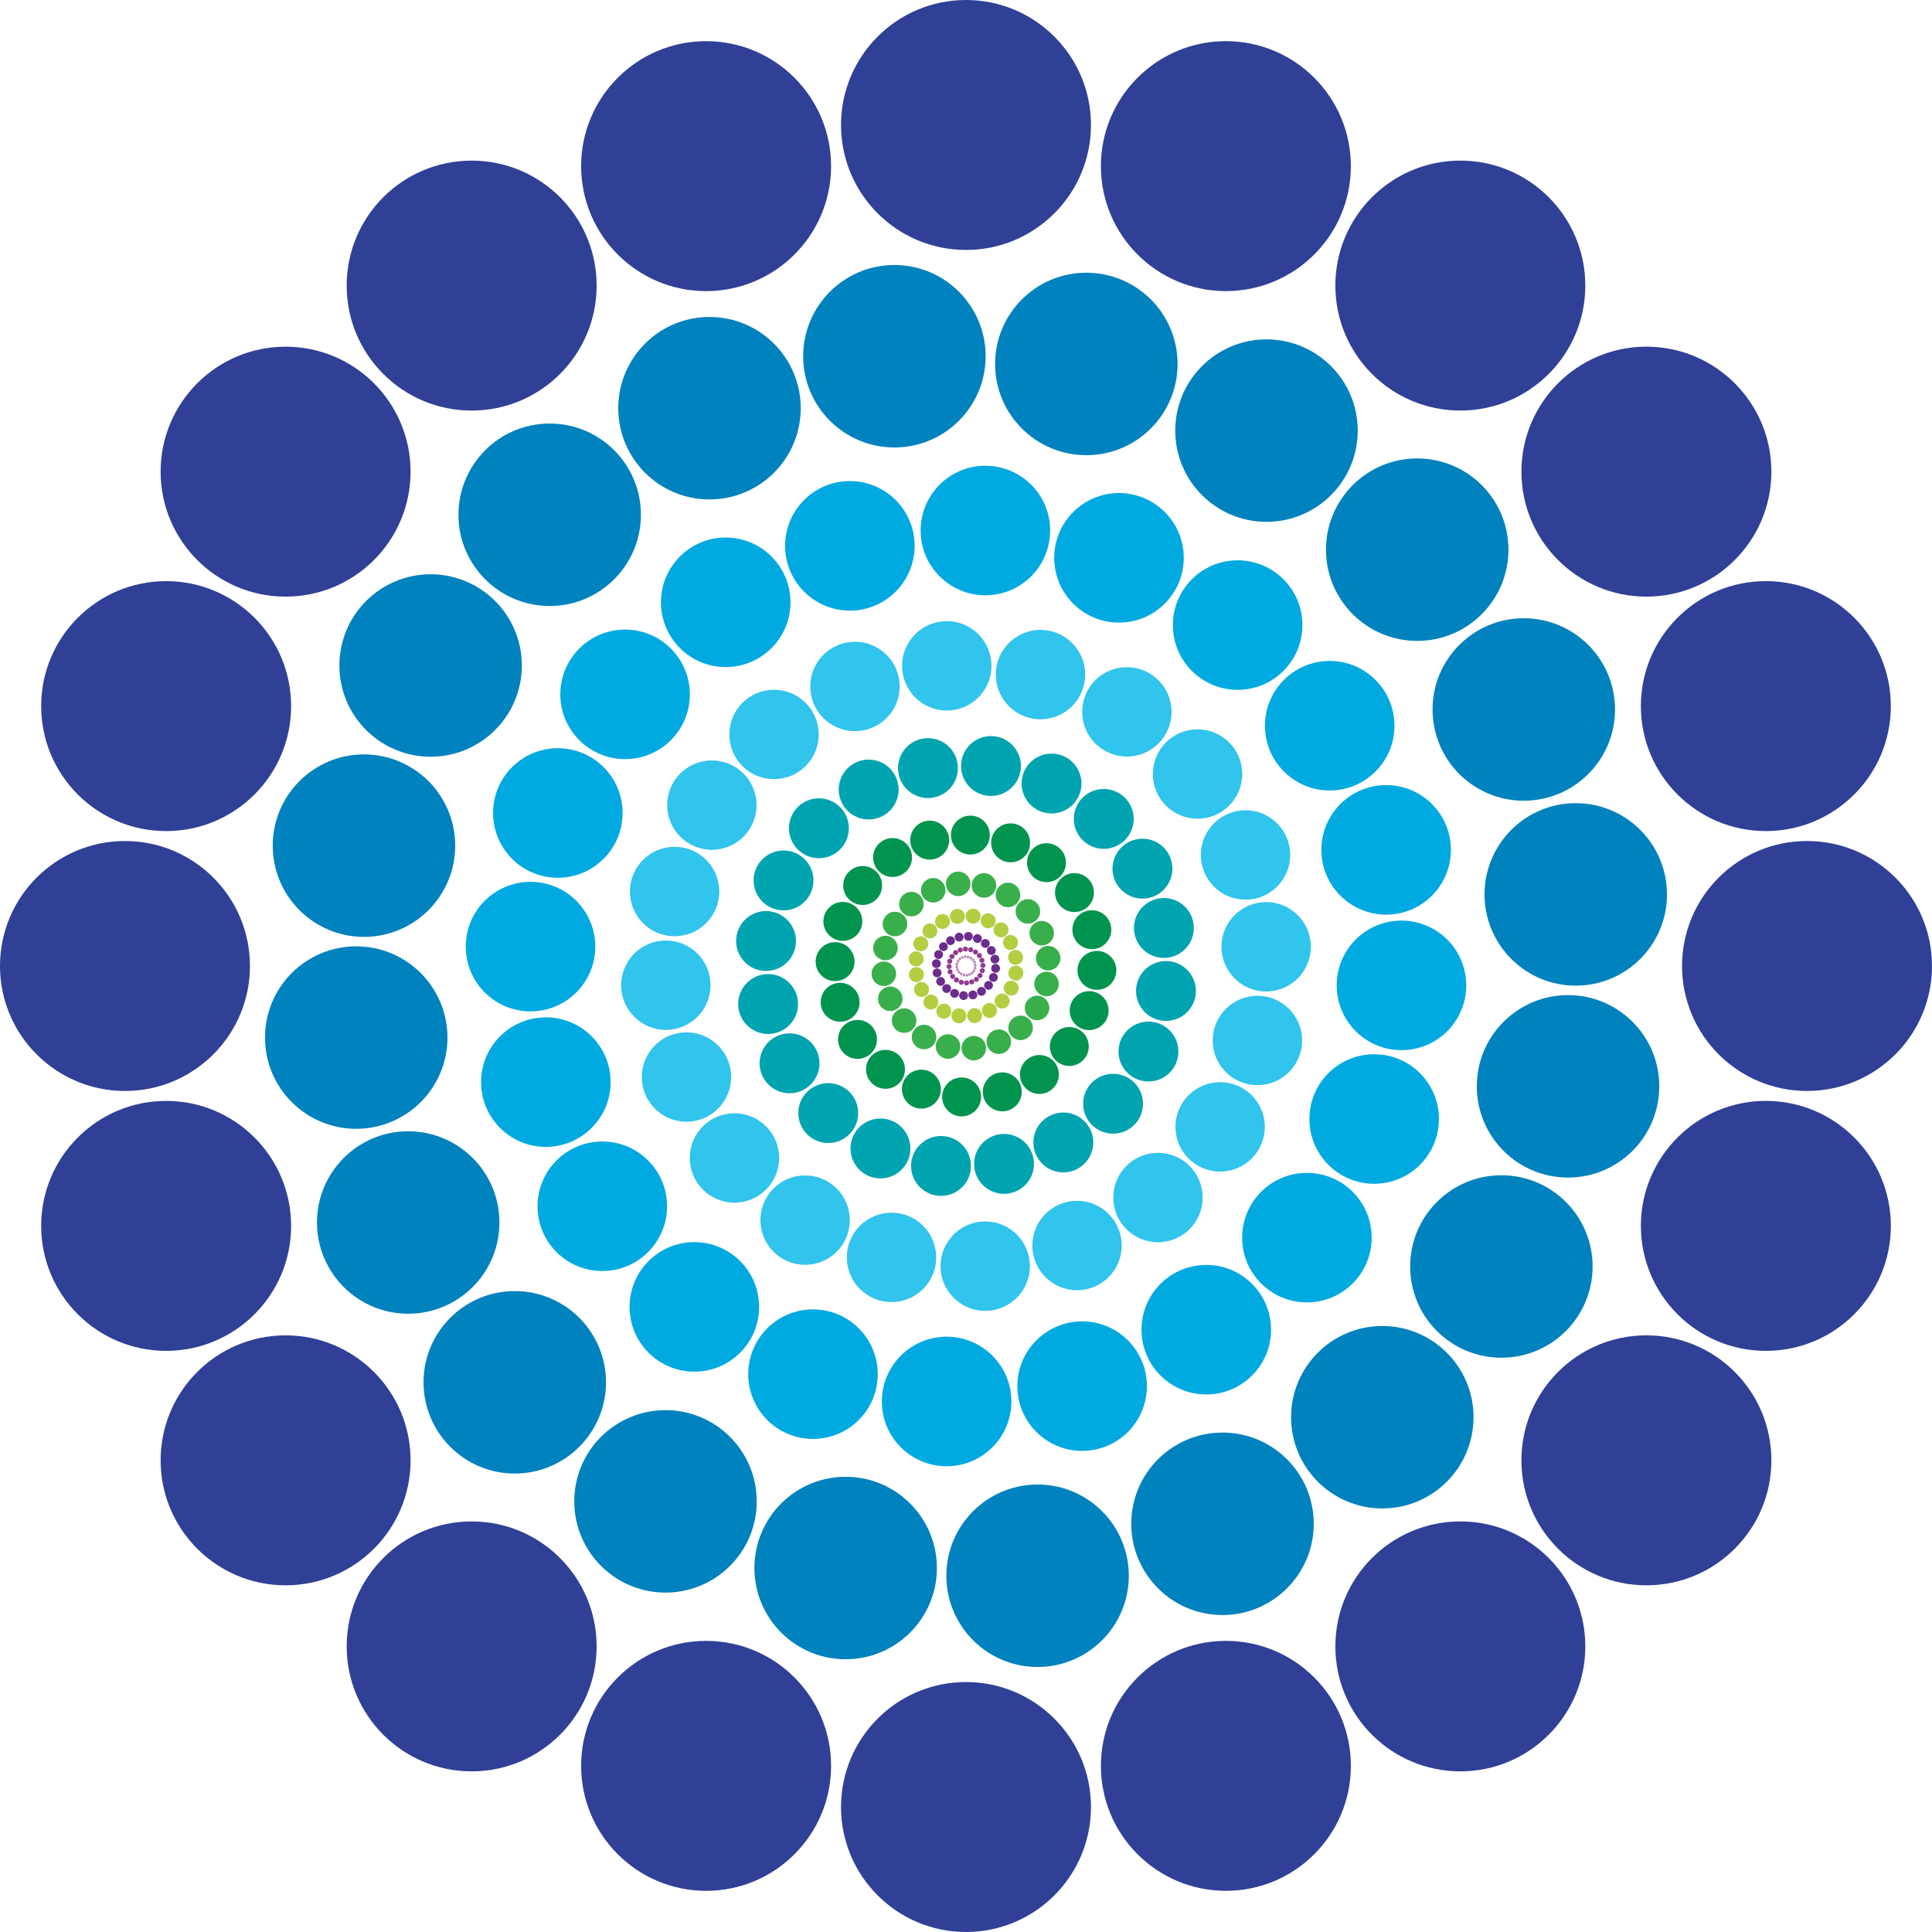 <?xml version="1.0" encoding="utf-8"?>
<!-- Generator: Adobe Illustrator 15.0.2, SVG Export Plug-In . SVG Version: 6.00 Build 0)  -->
<!DOCTYPE svg PUBLIC "-//W3C//DTD SVG 1.1//EN" "http://www.w3.org/Graphics/SVG/1.1/DTD/svg11.dtd">
<svg version="1.1" id="Layer_1" xmlns:x="http://ns.adobe.com/Extensibility/1.0/" xmlns:i="http://ns.adobe.com/AdobeIllustrator/10.0/" xmlns:graph="http://ns.adobe.com/Graphs/1.0/"
	 xmlns="http://www.w3.org/2000/svg" xmlns:xlink="http://www.w3.org/1999/xlink" x="0px" y="0px" width="360px" height="359.997px"
	 viewBox="0 0 360 359.997" enable-background="new 0 0 360 359.997" xml:space="preserve">
<g>
	<g>
		<circle fill="#304096" cx="179.999" cy="23.287" r="23.287"/>
		<circle fill="#304096" cx="131.572" cy="30.957" r="23.287"/>
		<circle fill="#304096" cx="87.886" cy="53.216" r="23.288"/>
		<circle fill="#304096" cx="53.216" cy="87.886" r="23.287"/>
		<circle fill="#304096" cx="30.958" cy="131.573" r="23.287"/>
		<circle fill="#304096" cx="23.287" cy="179.999" r="23.287"/>
		<circle fill="#304096" cx="30.958" cy="228.426" r="23.287"/>
		<circle fill="#304096" cx="53.216" cy="272.112" r="23.288"/>
		<circle fill="#304096" cx="87.886" cy="306.78" r="23.286"/>
		<circle fill="#304096" cx="131.573" cy="329.041" r="23.287"/>
		<circle fill="#304096" cx="179.999" cy="336.71" r="23.286"/>
		<circle fill="#304096" cx="228.427" cy="329.041" r="23.287"/>
		<circle fill="#304096" cx="272.113" cy="306.78" r="23.286"/>
		<circle fill="#304096" cx="306.782" cy="272.111" r="23.289"/>
		<circle fill="#304096" cx="329.043" cy="228.425" r="23.288"/>
		<circle fill="#304096" cx="336.712" cy="179.998" r="23.287"/>
		<circle fill="#304096" cx="329.041" cy="131.571" r="23.288"/>
		<circle fill="#304096" cx="306.782" cy="87.885" r="23.287"/>
		<circle fill="#304096" cx="272.112" cy="53.214" r="23.287"/>
		<circle fill="#304096" cx="228.425" cy="30.955" r="23.287"/>
	</g>
	<g>
		<circle fill="#0082BE" cx="166.661" cy="66.379" r="17"/>
		<circle fill="#0082BE" cx="132.204" cy="76.063" r="17"/>
		<circle fill="#0082BE" cx="102.425" cy="95.919" r="17"/>
		<circle fill="#0082BE" cx="80.239" cy="124.006" r="17"/>
		<circle fill="#0082BE" cx="67.819" cy="157.574" r="17"/>
		<circle fill="#0082BE" cx="66.379" cy="193.338" r="17"/>
		<circle fill="#0082BE" cx="76.063" cy="227.794" r="16.999"/>
		<circle fill="#0082BE" cx="95.919" cy="257.574" r="17"/>
		<circle fill="#0082BE" cx="124.006" cy="279.759" r="16.999"/>
		<circle fill="#0082BE" cx="157.574" cy="292.178" r="17"/>
		<circle fill="#0082BE" cx="193.338" cy="293.618" r="16.999"/>
		<circle fill="#0082BE" cx="227.795" cy="283.936" r="17"/>
		<circle fill="#0082BE" cx="257.574" cy="264.078" r="16.998"/>
		<circle fill="#0082BE" cx="279.761" cy="235.991" r="16.999"/>
		<circle fill="#0082BE" cx="292.181" cy="202.422" r="17"/>
		<circle fill="#0082BE" cx="293.62" cy="166.659" r="17"/>
		<circle fill="#0082BE" cx="283.936" cy="132.202" r="17"/>
		<circle fill="#0082BE" cx="264.079" cy="102.423" r="17"/>
		<circle fill="#0082BE" cx="235.992" cy="80.238" r="17"/>
		<circle fill="#0082BE" cx="202.424" cy="67.818" r="17"/>
	</g>
	<g>
		<circle fill="#00AAE1" cx="158.36" cy="101.71" r="12.07"/>
		<circle fill="#00AAE1" cx="135.227" cy="112.229" r="12.07"/>
		<circle fill="#00AAE1" cx="116.476" cy="129.382" r="12.07"/>
		<circle fill="#00AAE1" cx="103.944" cy="151.488" r="12.07"/>
		<circle fill="#00AAE1" cx="98.855" cy="176.386" r="12.07"/>
		<circle fill="#00AAE1" cx="101.711" cy="201.637" r="12.07"/>
		<circle fill="#00AAE1" cx="112.229" cy="224.77" r="12.07"/>
		<circle fill="#00AAE1" cx="129.382" cy="243.521" r="12.07"/>
		<circle fill="#00AAE1" cx="151.489" cy="256.054" r="12.069"/>
		<circle fill="#00AAE1" cx="176.388" cy="261.144" r="12.071"/>
		<circle fill="#00AAE1" cx="201.638" cy="258.286" r="12.069"/>
		<circle fill="#00AAE1" cx="224.772" cy="247.768" r="12.07"/>
		<circle fill="#00AAE1" cx="243.522" cy="230.616" r="12.069"/>
		<circle fill="#00AAE1" cx="256.055" cy="208.51" r="12.07"/>
		<circle fill="#00AAE1" cx="261.143" cy="183.611" r="12.07"/>
		<circle fill="#00AAE1" cx="258.288" cy="158.359" r="12.07"/>
		<circle fill="#00AAE1" cx="247.77" cy="135.226" r="12.069"/>
		<circle fill="#00AAE1" cx="230.617" cy="116.475" r="12.07"/>
		<circle fill="#00AAE1" cx="208.509" cy="103.942" r="12.07"/>
		<circle fill="#00AAE1" cx="183.611" cy="98.854" r="12.07"/>
	</g>
	<g>
		<circle fill="#31C4EC" cx="159.311" cy="127.913" r="8.329"/>
		<circle fill="#31C4EC" cx="144.228" cy="136.856" r="8.328"/>
		<circle fill="#31C4EC" cx="132.646" cy="150.021" r="8.328"/>
		<circle fill="#31C4EC" cx="125.7" cy="166.121" r="8.328"/>
		<circle fill="#31C4EC" cx="124.069" cy="183.58" r="8.328"/>
		<circle fill="#31C4EC" cx="127.914" cy="200.688" r="8.328"/>
		<circle fill="#31C4EC" cx="136.856" cy="215.769" r="8.327"/>
		<circle fill="#31C4EC" cx="150.021" cy="227.352" r="8.328"/>
		<circle fill="#31C4EC" cx="166.122" cy="234.297" r="8.328"/>
		<circle fill="#31C4EC" cx="183.58" cy="235.93" r="8.328"/>
		<circle fill="#31C4EC" cx="200.688" cy="232.084" r="8.328"/>
		<circle fill="#31C4EC" cx="215.771" cy="223.143" r="8.328"/>
		<circle fill="#31C4EC" cx="227.353" cy="209.977" r="8.328"/>
		<circle fill="#31C4EC" cx="234.299" cy="193.877" r="8.329"/>
		<circle fill="#31C4EC" cx="235.93" cy="176.418" r="8.329"/>
		<circle fill="#31C4EC" cx="232.086" cy="159.31" r="8.328"/>
		<circle fill="#31C4EC" cx="223.144" cy="144.227" r="8.328"/>
		<circle fill="#31C4EC" cx="209.978" cy="132.646" r="8.328"/>
		<circle fill="#31C4EC" cx="193.878" cy="125.699" r="8.327"/>
		<circle fill="#31C4EC" cx="176.418" cy="124.068" r="8.328"/>
	</g>
	<g>
		<circle fill="#00A4B0" cx="161.864" cy="147.118" r="5.58"/>
		<circle fill="#00A4B0" cx="152.592" cy="154.333" r="5.58"/>
		<circle fill="#00A4B0" cx="146.001" cy="164.057" r="5.58"/>
		<circle fill="#00A4B0" cx="142.739" cy="175.344" r="5.58"/>
		<circle fill="#00A4B0" cx="143.125" cy="187.086" r="5.58"/>
		<circle fill="#00A4B0" cx="147.119" cy="198.133" r="5.58"/>
		<circle fill="#00A4B0" cx="154.332" cy="207.406" r="5.579"/>
		<circle fill="#00A4B0" cx="164.059" cy="213.997" r="5.58"/>
		<circle fill="#00A4B0" cx="175.344" cy="217.258" r="5.58"/>
		<circle fill="#00A4B0" cx="187.086" cy="216.873" r="5.58"/>
		<circle fill="#00A4B0" cx="198.134" cy="212.879" r="5.58"/>
		<circle fill="#00A4B0" cx="207.408" cy="205.665" r="5.58"/>
		<circle fill="#00A4B0" cx="213.998" cy="195.94" r="5.58"/>
		<circle fill="#00A4B0" cx="217.26" cy="184.654" r="5.58"/>
		<circle fill="#00A4B0" cx="216.874" cy="172.912" r="5.58"/>
		<circle fill="#00A4B0" cx="212.88" cy="161.864" r="5.58"/>
		<circle fill="#00A4B0" cx="205.666" cy="152.591" r="5.58"/>
		<circle fill="#00A4B0" cx="195.94" cy="146.001" r="5.579"/>
		<circle fill="#00A4B0" cx="184.654" cy="142.738" r="5.58"/>
		<circle fill="#00A4B0" cx="172.913" cy="143.124" r="5.58"/>
	</g>
	<g>
		<circle fill="#00944F" cx="166.321" cy="159.784" r="3.626"/>
		<circle fill="#00944F" cx="160.744" cy="165" r="3.627"/>
		<circle fill="#00944F" cx="157.052" cy="171.685" r="3.627"/>
		<circle fill="#00944F" cx="155.606" cy="179.182" r="3.627"/>
		<circle fill="#00944F" cx="156.547" cy="186.76" r="3.626"/>
		<circle fill="#00944F" cx="159.785" cy="193.677" r="3.627"/>
		<circle fill="#00944F" cx="165" cy="199.253" r="3.627"/>
		<circle fill="#00944F" cx="171.685" cy="202.946" r="3.626"/>
		<circle fill="#00944F" cx="179.184" cy="204.393" r="3.628"/>
		<circle fill="#00944F" cx="186.761" cy="203.452" r="3.627"/>
		<circle fill="#00944F" cx="193.678" cy="200.213" r="3.626"/>
		<circle fill="#00944F" cx="199.254" cy="194.998" r="3.626"/>
		<circle fill="#00944F" cx="202.947" cy="188.313" r="3.627"/>
		<circle fill="#00944F" cx="204.394" cy="180.815" r="3.627"/>
		<circle fill="#00944F" cx="203.451" cy="173.236" r="3.626"/>
		<circle fill="#00944F" cx="200.214" cy="166.321" r="3.627"/>
		<circle fill="#00944F" cx="194.998" cy="160.744" r="3.627"/>
		<circle fill="#00944F" cx="188.314" cy="157.051" r="3.627"/>
		<circle fill="#00944F" cx="180.814" cy="155.605" r="3.627"/>
		<circle fill="#00944F" cx="173.236" cy="156.547" r="3.627"/>
	</g>
	<g>
		<circle fill="#39AF4C" cx="169.826" cy="168.469" r="2.285"/>
		<circle fill="#39AF4C" cx="166.761" cy="172.177" r="2.285"/>
		<circle fill="#39AF4C" cx="164.992" cy="176.651" r="2.285"/>
		<circle fill="#39AF4C" cx="164.691" cy="181.451" r="2.285"/>
		<circle fill="#39AF4C" cx="165.89" cy="186.111" r="2.285"/>
		<circle fill="#39AF4C" cx="168.469" cy="190.172" r="2.285"/>
		<circle fill="#39AF4C" cx="172.177" cy="193.238" r="2.285"/>
		<circle fill="#39AF4C" cx="176.651" cy="195.006" r="2.285"/>
		<circle fill="#39AF4C" cx="181.452" cy="195.307" r="2.285"/>
		<circle fill="#39AF4C" cx="186.111" cy="194.108" r="2.285"/>
		<circle fill="#39AF4C" cx="190.173" cy="191.529" r="2.284"/>
		<circle fill="#39AF4C" cx="193.237" cy="187.821" r="2.285"/>
		<circle fill="#39AF4C" cx="195.007" cy="183.347" r="2.285"/>
		<circle fill="#39AF4C" cx="195.308" cy="178.546" r="2.285"/>
		<circle fill="#39AF4C" cx="194.108" cy="173.887" r="2.285"/>
		<circle fill="#39AF4C" cx="191.529" cy="169.826" r="2.285"/>
		<circle fill="#39AF4C" cx="187.82" cy="166.76" r="2.285"/>
		<circle fill="#39AF4C" cx="183.349" cy="164.99" r="2.285"/>
		<circle fill="#39AF4C" cx="178.546" cy="164.691" r="2.285"/>
		<circle fill="#39AF4C" cx="173.887" cy="165.889" r="2.285"/>
	</g>
	<g>
		<circle fill="#B2CE41" cx="173.27" cy="173.465" r="1.394"/>
		<circle fill="#B2CE41" cx="171.58" cy="175.865" r="1.394"/>
		<circle fill="#B2CE41" cx="170.714" cy="178.668" r="1.394"/>
		<circle fill="#B2CE41" cx="170.758" cy="181.603" r="1.395"/>
		<circle fill="#B2CE41" cx="171.706" cy="184.38" r="1.394"/>
		<circle fill="#B2CE41" cx="173.465" cy="186.728" r="1.394"/>
		<circle fill="#B2CE41" cx="175.864" cy="188.417" r="1.394"/>
		<circle fill="#B2CE41" cx="178.669" cy="189.284" r="1.394"/>
		<circle fill="#B2CE41" cx="181.603" cy="189.241" r="1.395"/>
		<circle fill="#B2CE41" cx="184.38" cy="188.292" r="1.394"/>
		<circle fill="#B2CE41" cx="186.729" cy="186.533" r="1.394"/>
		<circle fill="#B2CE41" cx="188.419" cy="184.133" r="1.394"/>
		<circle fill="#B2CE41" cx="189.284" cy="181.33" r="1.394"/>
		<circle fill="#B2CE41" cx="189.24" cy="178.396" r="1.394"/>
		<circle fill="#B2CE41" cx="188.293" cy="175.618" r="1.394"/>
		<circle fill="#B2CE41" cx="186.533" cy="173.269" r="1.394"/>
		<circle fill="#B2CE41" cx="184.133" cy="171.58" r="1.394"/>
		<circle fill="#B2CE41" cx="181.331" cy="170.714" r="1.394"/>
		<circle fill="#B2CE41" cx="178.396" cy="170.757" r="1.394"/>
		<circle fill="#B2CE41" cx="175.619" cy="171.705" r="1.394"/>
	</g>
	<g>
		<circle fill="#6C2C8E" cx="175.798" cy="176.396" r="0.823"/>
		<circle fill="#6C2C8E" cx="174.891" cy="177.871" r="0.823"/>
		<circle fill="#6C2C8E" cx="174.483" cy="179.553" r="0.823"/>
		<circle fill="#6C2C8E" cx="174.616" cy="181.279" r="0.823"/>
		<circle fill="#6C2C8E" cx="175.274" cy="182.88" r="0.823"/>
		<circle fill="#6C2C8E" cx="176.396" cy="184.2" r="0.822"/>
		<circle fill="#6C2C8E" cx="177.87" cy="185.106" r="0.822"/>
		<circle fill="#6C2C8E" cx="179.554" cy="185.515" r="0.822"/>
		<circle fill="#6C2C8E" cx="181.279" cy="185.384" r="0.822"/>
		<circle fill="#6C2C8E" cx="182.881" cy="184.725" r="0.822"/>
		<circle fill="#6C2C8E" cx="184.2" cy="183.601" r="0.822"/>
		<circle fill="#6C2C8E" cx="185.107" cy="182.127" r="0.823"/>
		<circle fill="#6C2C8E" cx="185.516" cy="180.444" r="0.822"/>
		<circle fill="#6C2C8E" cx="185.383" cy="178.718" r="0.823"/>
		<circle fill="#6C2C8E" cx="184.724" cy="177.117" r="0.822"/>
		<circle fill="#6C2C8E" cx="183.603" cy="175.798" r="0.823"/>
		<circle fill="#6C2C8E" cx="182.128" cy="174.89" r="0.823"/>
		<circle fill="#6C2C8E" cx="180.446" cy="174.482" r="0.823"/>
		<circle fill="#6C2C8E" cx="178.719" cy="174.615" r="0.823"/>
		<circle fill="#6C2C8E" cx="177.118" cy="175.274" r="0.823"/>
	</g>
	<g>
		<circle fill="#923990" cx="177.389" cy="178.227" r="0.469"/>
		<circle fill="#923990" cx="176.97" cy="179.121" r="0.469"/>
		<circle fill="#923990" cx="176.847" cy="180.1" r="0.469"/>
		<circle fill="#923990" cx="177.032" cy="181.069" r="0.47"/>
		<circle fill="#923990" cx="177.507" cy="181.934" r="0.469"/>
		<circle fill="#923990" cx="178.228" cy="182.609" r="0.469"/>
		<circle fill="#923990" cx="179.12" cy="183.028" r="0.469"/>
		<circle fill="#923990" cx="180.101" cy="183.151" r="0.469"/>
		<circle fill="#923990" cx="181.069" cy="182.966" r="0.469"/>
		<circle fill="#923990" cx="181.933" cy="182.491" r="0.469"/>
		<circle fill="#923990" cx="182.609" cy="181.771" r="0.468"/>
		<circle fill="#923990" cx="183.029" cy="180.877" r="0.469"/>
		<circle fill="#923990" cx="183.152" cy="179.898" r="0.469"/>
		<circle fill="#923990" cx="182.966" cy="178.929" r="0.468"/>
		<circle fill="#923990" cx="182.491" cy="178.064" r="0.469"/>
		<circle fill="#923990" cx="181.771" cy="177.389" r="0.469"/>
		<circle fill="#923990" cx="180.878" cy="176.97" r="0.468"/>
		<circle fill="#923990" cx="179.898" cy="176.846" r="0.469"/>
		<circle fill="#923990" cx="178.929" cy="177.031" r="0.469"/>
		<circle fill="#923990" cx="178.064" cy="177.507" r="0.469"/>
	</g>
	<g>
		<circle fill="#B98ABA" cx="178.504" cy="179.119" r="0.258"/>
		<circle fill="#B98ABA" cx="178.305" cy="179.624" r="0.258"/>
		<circle fill="#B98ABA" cx="178.272" cy="180.166" r="0.258"/>
		<circle fill="#B98ABA" cx="178.408" cy="180.691" r="0.258"/>
		<circle fill="#B98ABA" cx="178.7" cy="181.149" r="0.258"/>
		<circle fill="#B98ABA" cx="179.119" cy="181.494" r="0.258"/>
		<circle fill="#B98ABA" cx="179.624" cy="181.693" r="0.257"/>
		<circle fill="#B98ABA" cx="180.167" cy="181.725" r="0.258"/>
		<circle fill="#B98ABA" cx="180.691" cy="181.59" r="0.258"/>
		<circle fill="#B98ABA" cx="181.149" cy="181.298" r="0.258"/>
		<circle fill="#B98ABA" cx="181.494" cy="180.879" r="0.258"/>
		<circle fill="#B98ABA" cx="181.693" cy="180.374" r="0.257"/>
		<circle fill="#B98ABA" cx="181.727" cy="179.832" r="0.258"/>
		<circle fill="#B98ABA" cx="181.591" cy="179.306" r="0.257"/>
		<circle fill="#B98ABA" cx="181.298" cy="178.848" r="0.258"/>
		<circle fill="#B98ABA" cx="180.88" cy="178.504" r="0.258"/>
		<circle fill="#B98ABA" cx="180.374" cy="178.305" r="0.257"/>
		<circle fill="#B98ABA" cx="179.832" cy="178.272" r="0.257"/>
		<circle fill="#B98ABA" cx="179.307" cy="178.408" r="0.257"/>
		<circle fill="#B98ABA" cx="178.849" cy="178.7" r="0.258"/>
	</g>
</g>
</svg>
